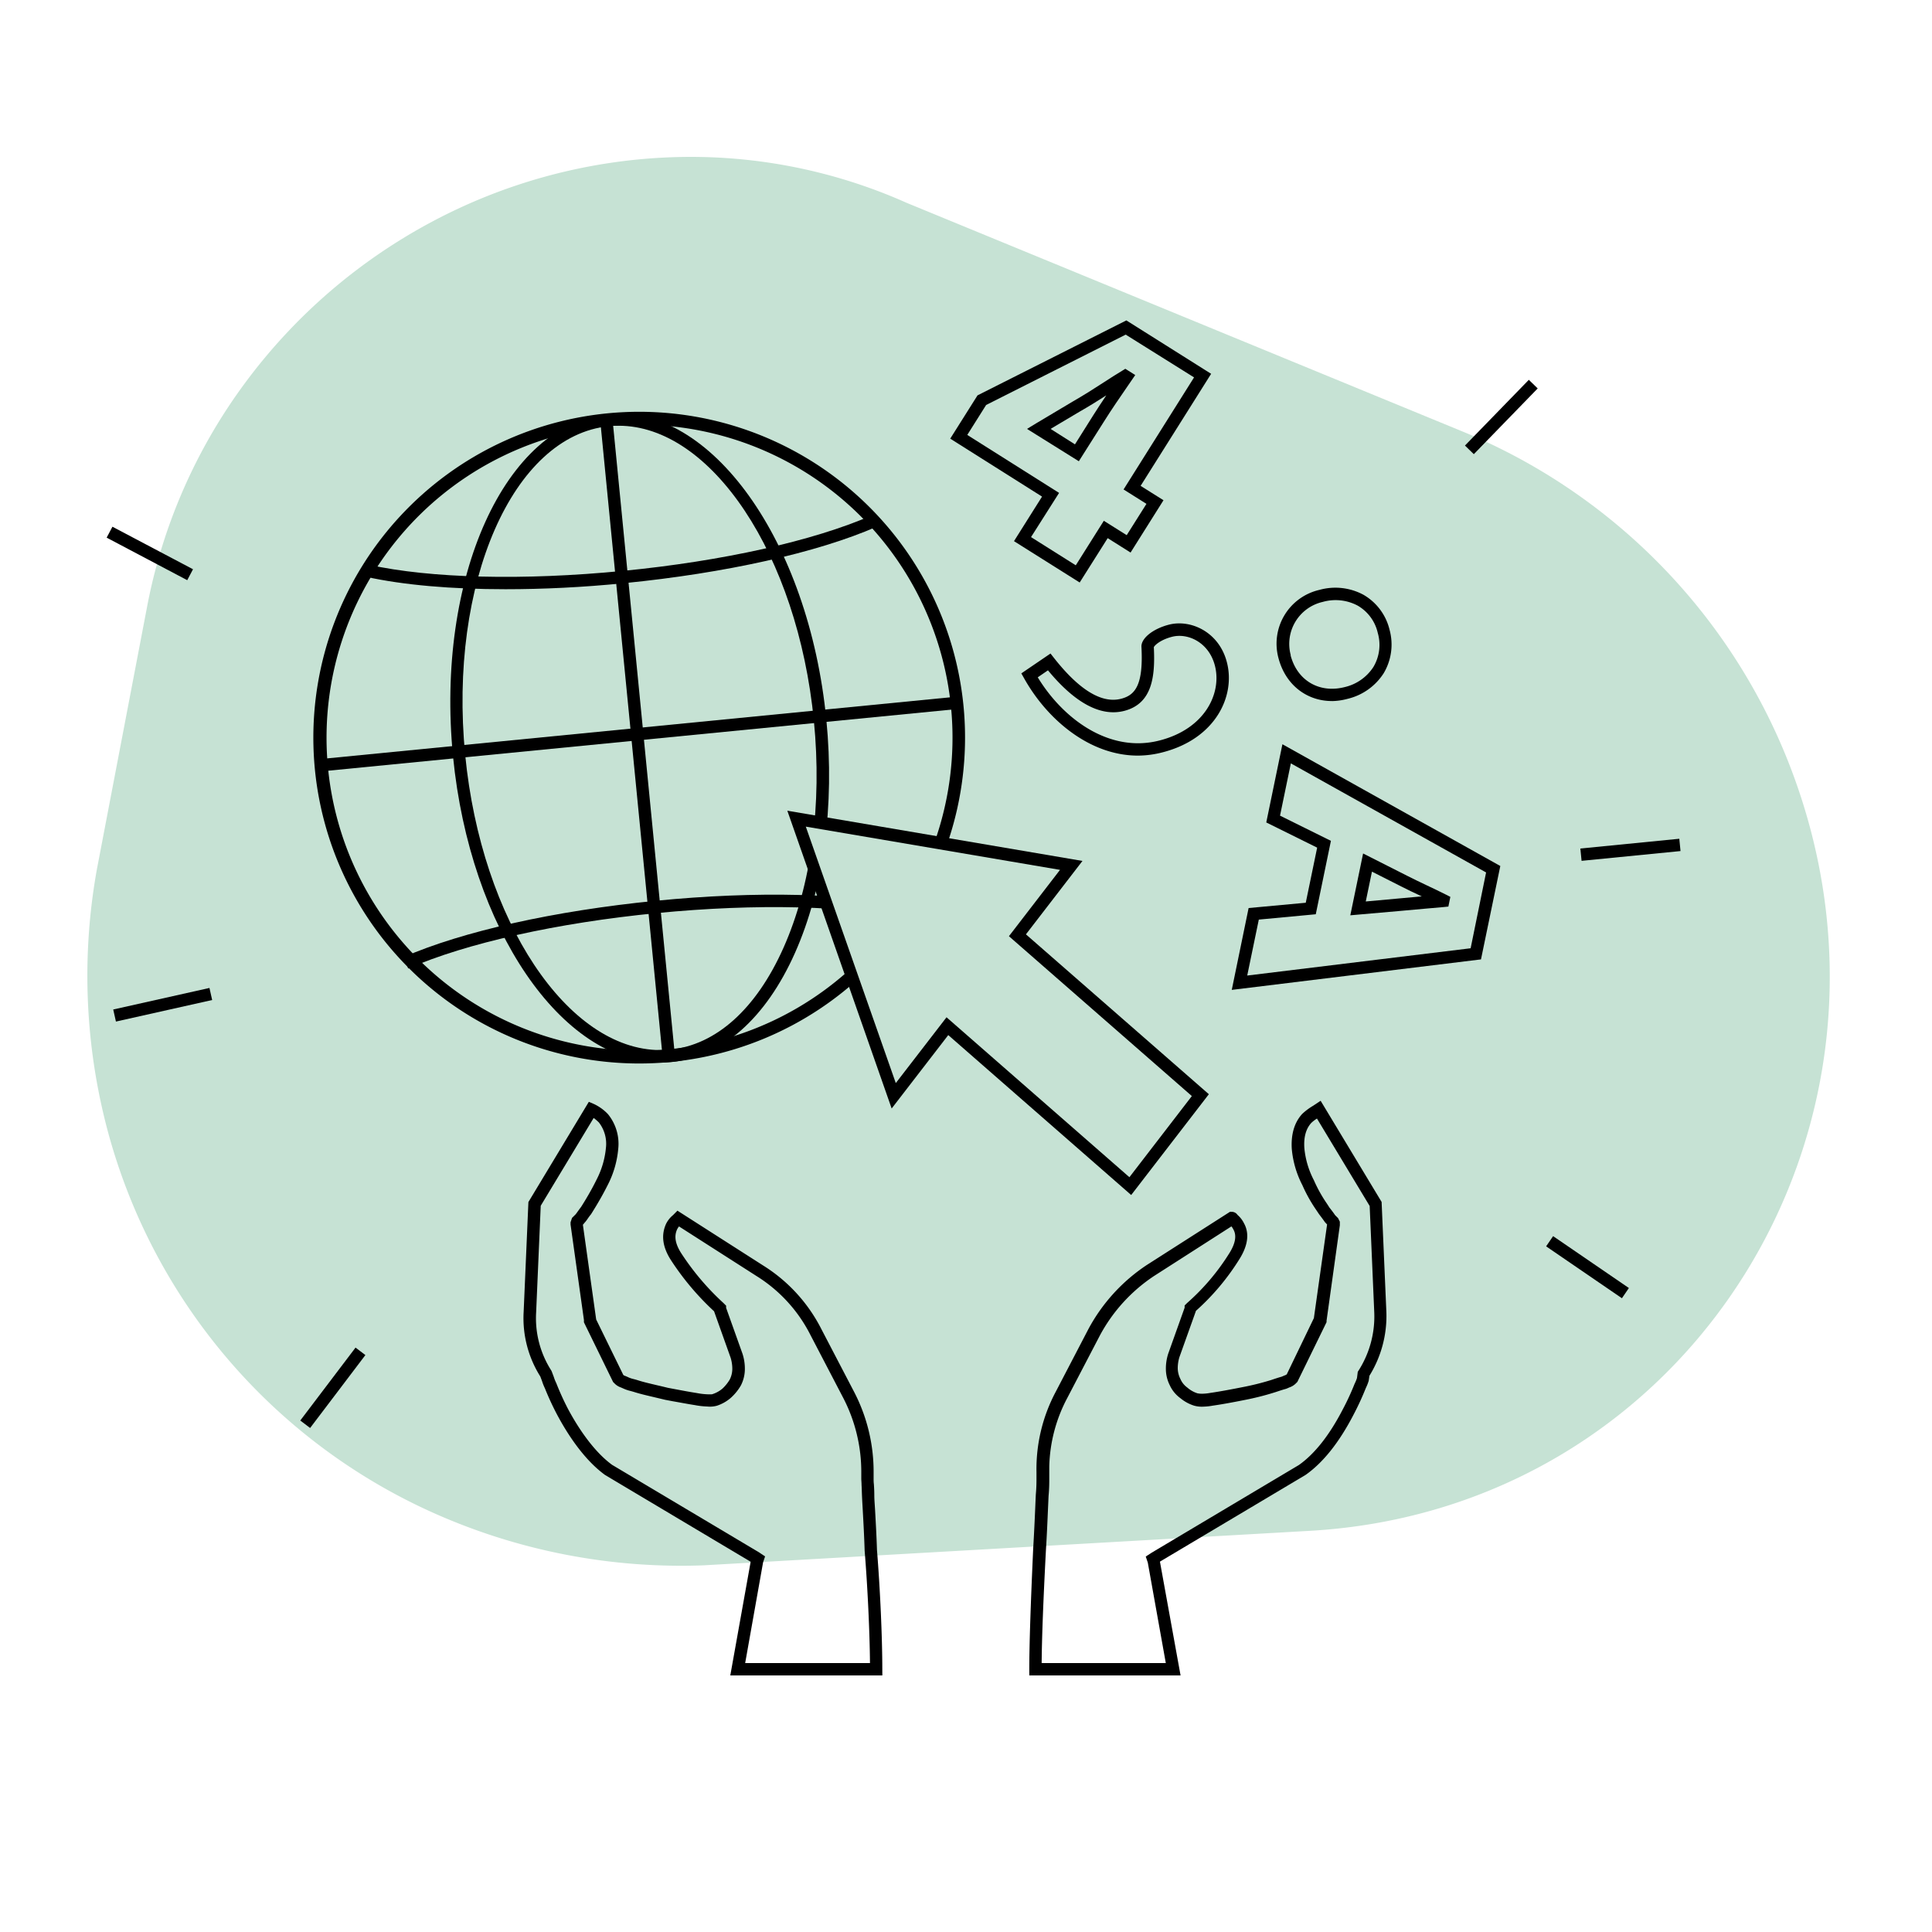 <svg xmlns="http://www.w3.org/2000/svg" id="Ebene_1" data-name="Ebene 1" viewBox="0 0 500 500"><defs><style>.cls-1{fill:#c6e2d4;}</style></defs><path class="cls-1" d="M378.55,111.69,234.63,52.49a137.07,137.07,0,0,0-61.52-11.77,142.72,142.72,0,0,0-61.27,16.64A144.8,144.8,0,0,0,63.5,99a141.73,141.73,0,0,0-25.43,58l-13,68A155.54,155.54,0,0,0,28,293.14a151.19,151.19,0,0,0,86.63,99.47A157.06,157.06,0,0,0,182,405.11l156.94-8.93c98.37-5.59,160.6-105.36,124-198.68A153.52,153.52,0,0,0,378.55,111.69Z"></path><path d="M279.42,150.75l-17-10.7,7.26-11.53-23.76-15,7.06-11.2L291.5,82.92l21.94,13.82-18.25,29,5.92,3.72L292.59,143l-5.92-3.73ZM266.83,139l11.58,7.3,7.26-11.52,5.92,3.72,5.11-8.1-5.92-3.73,18.24-29L291.33,86.6l-36.12,18.21-4.88,7.75,23.76,15Zm12.37-19.63L265.79,111l2.38-1.45,9.55-5.69c2.86-1.64,5.4-3.26,8.08-5,1.5-1,3-1.92,4.58-2.89l.85-.53,2.57,1.62-1.69,2.46c-2.31,3.35-4.49,6.52-6.49,9.71ZM271.89,111l6.31,4,4.71-7.49c1.09-1.73,2.23-3.45,3.4-5.19-2.22,1.42-4.52,2.86-7,4.27Z"></path><path d="M318.78,256.18,323.14,235l14.79-1.37,2.95-14.26-13.17-6.52,4.18-20.24,56.39,31.51-5,24.17Zm7-18.19-3,14.48,57.82-7.06,4-19.62-50.53-28.23-2.8,13.53,13.17,6.52-3.92,19Zm23.68-1.11,3.31-16,11.32,5.73c1.53.8,3.32,1.63,5,2.44s3.59,1.68,5.19,2.51l1.07.55-.51,2.51-1.18.12c-1.56.15-3.29.29-5,.44-2.2.19-4.41.38-6.32.57Zm5.6-11.3-1.6,7.72,8.58-.78c1.79-.18,3.85-.36,5.92-.54l-.18-.08c-1.76-.82-3.57-1.67-5.15-2.49Z"></path><path d="M294.5,195.55c-12.55,0-23.52-9.38-29.46-20l-.72-1.28,7.55-5.14.92,1.17c6.52,8.28,12.35,11.83,17.35,10.54,3.63-.94,5.78-3.5,5.27-13.36-.19-2.2,2.87-4.73,7.12-5.82,5.62-1.44,13,1.88,15,9.79,2.22,8.62-2.86,19.7-16.65,23.25A25.7,25.7,0,0,1,294.5,195.55Zm-25.93-20.26c6.52,10.72,18.51,19.7,31.5,16.35,11.78-3,16.18-12.23,14.35-19.36-1.54-6-6.95-8.54-11.1-7.48-3,.78-4.46,2.17-4.71,2.68.37,7.5-.34,14.61-7.67,16.5h0c-6.07,1.55-12.7-2-19.73-10.5Zm30-8v0Zm46.12,14.14c-6.54,0-12-4.22-13.81-11.07h0a14.28,14.28,0,0,1,10.59-17.7,15.34,15.34,0,0,1,11.38,1.26,14.28,14.28,0,0,1,6.75,9,14.5,14.5,0,0,1-1.51,11.32,15.29,15.29,0,0,1-9.35,6.62A16.49,16.49,0,0,1,344.72,181.44ZM334,169.57c1.69,6.54,7.42,9.93,14,8.25a12.12,12.12,0,0,0,7.43-5.2,11.18,11.18,0,0,0,1.13-8.84,10.94,10.94,0,0,0-5.22-7.06,12.18,12.18,0,0,0-9-.95,11.14,11.14,0,0,0-8.29,13.8Z"></path><path d="M165.35,275.23a84.33,84.33,0,1,1,8.38-.41C170.93,275.1,168.13,275.23,165.35,275.23Zm.22-165.32c-2.64,0-5.29.13-8,.39a81,81,0,1,0,8-.39Z"></path><path d="M130.83,152.49c-14,0-26.43-1.08-36.1-3.21l.69-3.13c16,3.54,40.06,4.12,65.85,1.59s49.22-7.76,64.29-14.34l1.28,2.93c-15.36,6.71-39.15,12-65.26,14.59C150.9,152,140.5,152.49,130.83,152.49Z"></path><path d="M105.66,250.65l-1.28-2.93c15.36-6.71,39.15-12,65.26-14.59s50.48-2,66.85,1.64l-.69,3.12c-16.05-3.53-40.06-4.11-65.84-1.58S120.73,244.07,105.66,250.65Z"></path><path d="M171,275c-25.6,0-49.38-34.62-53.76-79.26-4.53-46.23,13.45-86,40.09-88.59s52,32.88,56.53,79.12c2.18,22.25-.7,43.67-8.11,60.32-7.55,16.95-18.9,27-32,28.27C172.81,274.91,171.88,275,171,275ZM160.11,110.18c-.83,0-1.67,0-2.51.12-24.88,2.44-41.57,40.61-37.21,85.09,4.21,43,26.57,76.36,50.52,76.37.83,0,1.67,0,2.51-.12,11.88-1.17,22.31-10.54,29.36-26.39,7.19-16.16,10-37,7.85-58.71C206.42,143.56,184.06,110.18,160.11,110.18Z"></path><rect x="163.4" y="108.36" width="3.2" height="165.31" transform="translate(-17.85 17.01) rotate(-5.6)"></rect><rect x="83.26" y="188.3" width="165.31" height="3.2" transform="translate(-17.75 17.11) rotate(-5.6)"></rect><path class="cls-1" d="M310.63,283.43l-18.11,23.51-46.58-40.72-.76-.66-.61.79L231.29,283.6l-25.15-71.72L277.22,224l-13.38,17.39-.54.7.67.58Z"></path><path d="M292.75,309.27l-47.34-41.39-14.65,19-27-77.07,76.38,13-14.63,19,47.34,41.37Zm-47.79-46,47.33,41.39,16.16-21-47.34-41.37,13.22-17.17-65.79-11.19,23.29,66.37Z"></path><path d="M228.35,433.6H189l5.27-29.42L156.6,381.73c-5.51-4-9.79-10.68-12.41-15.59a71.67,71.67,0,0,1-3.17-6.85,13.65,13.65,0,0,1-.74-1.87l-.45-1.19a28.34,28.34,0,0,1-4.31-16.73l1.23-28.41,15.64-25.94,1.28.55a11.89,11.89,0,0,1,3.62,2.59l.09.1a12.14,12.14,0,0,1,2.62,8.92,25.21,25.21,0,0,1-2.76,9.44c-1.17,2.34-2.6,4.83-4.23,7.41l-.1.14c-.31.38-.58.76-.81,1.09a8.63,8.63,0,0,1-.87,1.12,4,4,0,0,1-.38.45l3.44,24.52,7,14.31.16.16.48.19c.27.11.55.23.83.37a7.27,7.27,0,0,0,1.26.4c.42.11.86.23,1.3.38,1.39.43,3,.8,4.69,1.2.91.21,1.85.43,2.81.67l1.86.35c2,.38,3.92.74,5.61,1a17.93,17.93,0,0,0,2.69.33,10.37,10.37,0,0,0,1.28,0l.19-.06a7.45,7.45,0,0,0,2.55-1.44,10.52,10.52,0,0,0,1.86-2.32,6.21,6.21,0,0,0,.66-2.66,9.74,9.74,0,0,0-.44-3l-4.28-12a69.74,69.74,0,0,1-11.29-13.44c-2.05-3.3-2.42-6.28-1.16-9.13a6.72,6.72,0,0,1,1.81-2.3l1.16-1.17,22.2,14.2a41.55,41.55,0,0,1,15.1,16.55l8.47,16.24a44.75,44.75,0,0,1,5,20.81h0v1.56c0,.41,0,.88.07,1.42.05.78.11,1.76.11,2.9s.12,2.39.2,3.81c.17,3.07.37,6.55.49,10.33.81,9.9,1.38,22.62,1.38,30.85Zm-35.5-3.2h32.3c-.07-8.14-.62-19.79-1.38-29.07-.12-3.82-.31-7.28-.48-10.33-.08-1.43-.16-2.74-.21-3.91s-.06-2-.11-2.78c0-.6-.06-1.12-.07-1.58v-1.6a41.52,41.52,0,0,0-4.66-19.33l-8.48-16.27a38.37,38.37,0,0,0-14-15.31L175.73,317.4a4.46,4.46,0,0,0-.5.77c-.52,1.18-.91,3,1,6.05a66.75,66.75,0,0,0,11,13l.69.69v.56l4.23,11.85a12.56,12.56,0,0,1,.62,4,9.35,9.35,0,0,1-1,4.17l-.1.18a13.18,13.18,0,0,1-2.58,3.13,10.41,10.41,0,0,1-3.56,2A6.81,6.81,0,0,1,183,364a20.25,20.25,0,0,1-3.18-.36c-1.74-.27-3.67-.64-5.72-1l-1.95-.37-2.85-.68c-1.75-.41-3.4-.79-4.93-1.26-.42-.14-.8-.24-1.16-.34a9.68,9.68,0,0,1-1.86-.63l-.61-.27a4.32,4.32,0,0,1-1.53-.89l-.54-.54-7.55-15.45v-.6l-3.46-24.69v-.6l.38-1.13.91-.9.05-.06c.09-.09.33-.44.51-.69s.55-.77.87-1.18c1.09-1.71,2.65-4.3,4-7.05a22.41,22.41,0,0,0,2.43-8.21A9,9,0,0,0,155,290.5a12.38,12.38,0,0,0-1.36-1.17l-13.7,22.72-1.19,27.62a25.1,25.1,0,0,0,3.91,15l.14.29.52,1.38a10.6,10.6,0,0,0,.63,1.58l.05.12a68.69,68.69,0,0,0,3,6.59c2,3.76,6.16,10.64,11.41,14.47l38,22.63L198,402.8l-.52,1.56Zm-8.56-69.61Z"></path><path d="M305.53,433.6H266.38V432c0-6.35.35-16.8,1-31.05v0c.24-4,.4-7.57.54-10.76.05-1.23.1-2.38.15-3.41.17-1.9.17-3.2.17-4.25V381a42.56,42.56,0,0,1,5-20.84l8.47-16.26a45.92,45.92,0,0,1,15.08-16.52l21.52-13.76h.47a1.78,1.78,0,0,1,1.49.8,6.87,6.87,0,0,1,1.67,2.16c1.42,2.56,1.06,5.67-1.11,9.17a61.23,61.23,0,0,1-11.31,13.48l-4.29,12a9.71,9.71,0,0,0-.43,2.93,6.29,6.29,0,0,0,.7,2.74,5.26,5.26,0,0,0,1.71,2.15l.11.09a7.45,7.45,0,0,0,2.55,1.44,5.94,5.94,0,0,0,1.47.11,12.72,12.72,0,0,0,1.9-.21l.81-.12c1.93-.3,4.47-.76,7.53-1.37a69.25,69.25,0,0,0,7.45-1.86c.94-.32,1.94-.65,2.69-.85.23-.11.45-.2.67-.29s.45-.19.53-.24l.11-.11,7-14.51,3.42-24.24-.57-.61c-.32-.47-.81-1.14-1.47-2l-.1-.14-.67-1a38.81,38.81,0,0,1-3.59-6.43,25.18,25.18,0,0,1-2.74-9.4c-.22-3.77.67-6.79,2.67-9a15.72,15.72,0,0,1,2.72-2.06l.68-.44,1.4-.93,15.78,26.18,1.23,28.44a29.37,29.37,0,0,1-4.38,16.54l-.2,1.34a13.45,13.45,0,0,1-.75,1.88,71.49,71.49,0,0,1-3.16,6.85c-3.71,7.17-7.89,12.43-12.44,15.61l-.1.06-37.57,22.37Zm-35.95-3.2h32.13l-4.66-26-.53-1.57,1.54-1,38.08-22.68c4.1-2.88,7.93-7.74,11.39-14.44a65.37,65.37,0,0,0,3.05-6.61l.06-.12a9.31,9.31,0,0,0,.55-1.37l.2-1.59.2-.31a26.07,26.07,0,0,0,4.07-15l-1.19-27.6-13.64-22.63a9,9,0,0,0-1.47,1.13c-1.36,1.49-2,3.65-1.79,6.56a22.47,22.47,0,0,0,2.43,8.21l.05.1a36.57,36.57,0,0,0,3.34,6c.22.34.44.66.64,1,.64.81,1.13,1.46,1.49,2l.77.77.46.92,0,.94-3.44,24.7v.37l-7.55,15.45-.53.53a4.33,4.33,0,0,1-1.54.9l-.61.27-.33.12c-.64.16-1.71.52-2.65.83a69.82,69.82,0,0,1-7.82,2c-3.09.62-5.67,1.09-7.67,1.39l-.8.12a15.79,15.79,0,0,1-2.38.25,7.47,7.47,0,0,1-2.41-.26,10.56,10.56,0,0,1-3.56-1.95,8.49,8.49,0,0,1-2.73-3.35,9.38,9.38,0,0,1-1-4.17,12.52,12.52,0,0,1,.61-4l4.24-11.88v-.57l.64-.64a58.06,58.06,0,0,0,11-13c1.51-2.45,1.85-4.46,1-6a4.27,4.27,0,0,0-.53-.83l-20,12.82a42.64,42.64,0,0,0-14,15.33l-8.47,16.24a39.71,39.71,0,0,0-4.67,17.74h0v3.19c0,1.05,0,2.49-.18,4.43-.05,1-.09,2.1-.15,3.33-.13,3-.29,6.82-.54,10.81C270,414.17,269.63,424,269.58,430.4Z"></path><rect x="74.29" y="357.58" width="23.68" height="3.2" transform="translate(-252.14 210.84) rotate(-52.84)"></rect><rect x="37.18" y="131.44" width="3.2" height="23.58" transform="translate(-105.99 110.66) rotate(-62.17)"></rect><rect x="29.34" y="258.43" width="25.52" height="3.2" transform="translate(-55.79 15.48) rotate(-12.62)"></rect><rect x="409.24" y="316.04" width="3.2" height="23.77" transform="translate(-91.84 481.67) rotate(-55.6)"></rect><rect x="376.7" y="106.34" width="23.72" height="3.2" transform="translate(40.34 311.35) rotate(-45.82)"></rect><rect x="409.09" y="218.32" width="25.73" height="3.2" transform="translate(-19.57 42.54) rotate(-5.64)"></rect></svg>